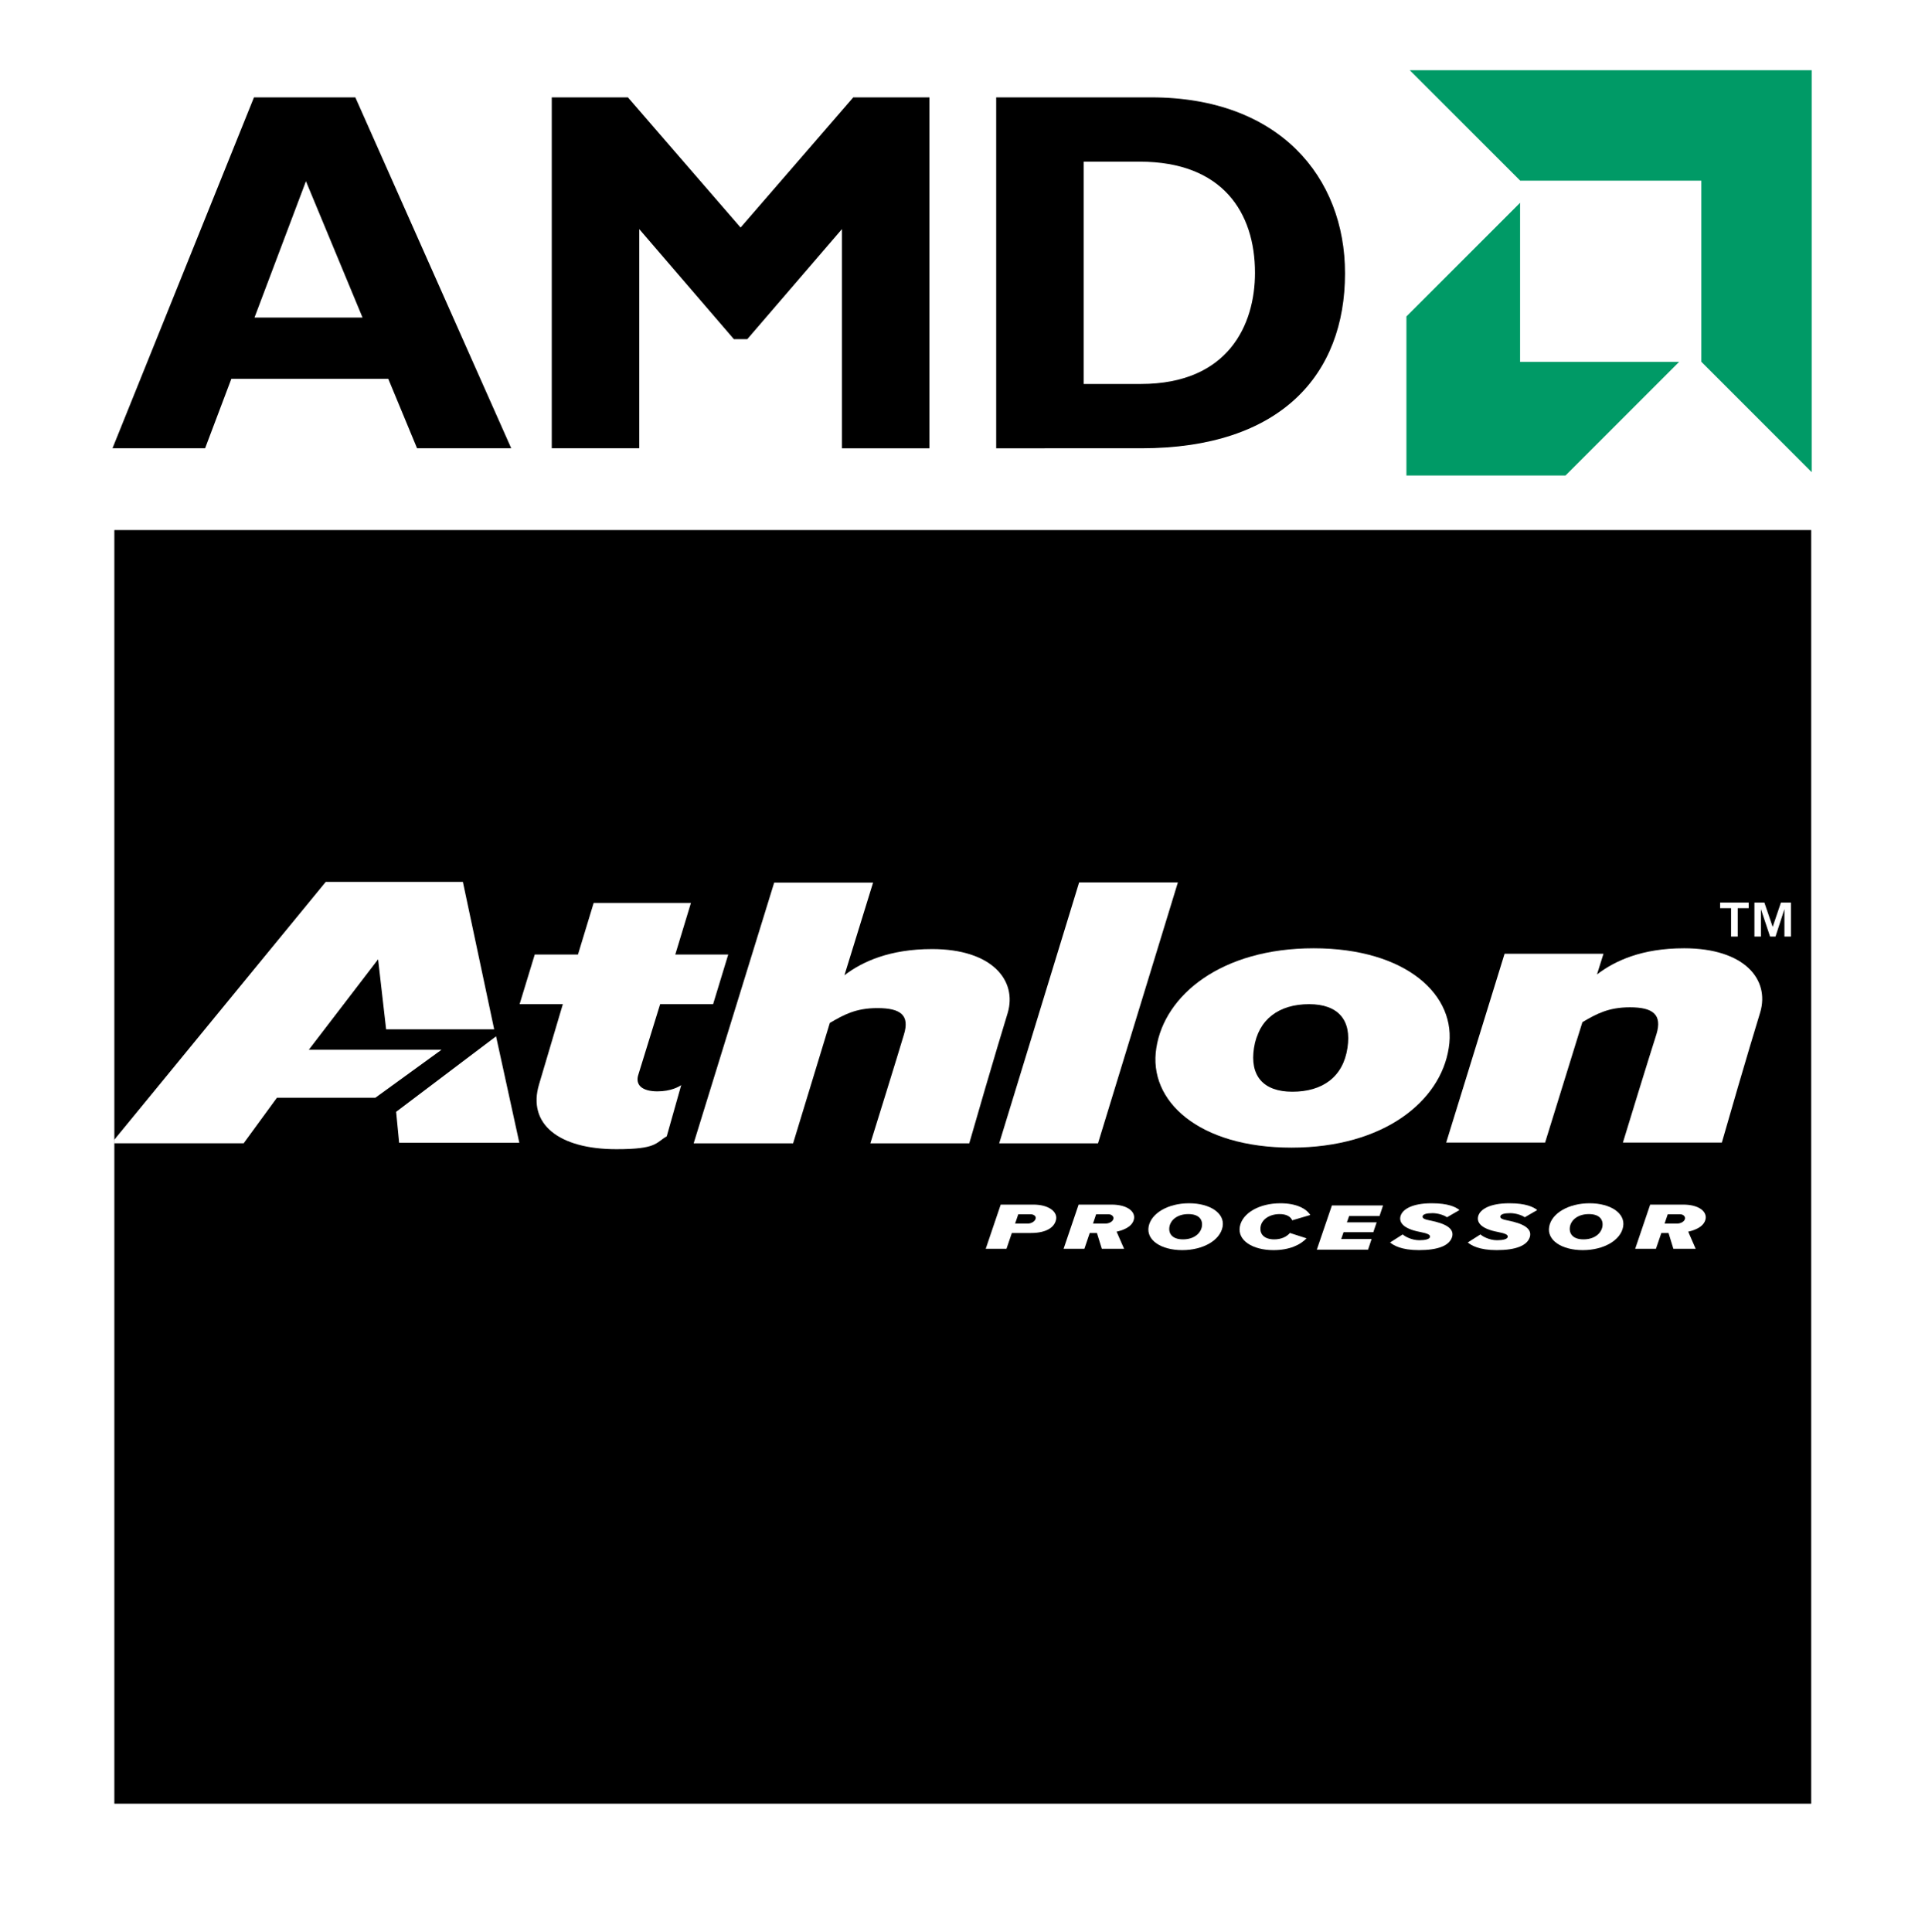 <?xml version="1.0" encoding="UTF-8" standalone="no"?>
<svg
   xmlns:dc="http://purl.org/dc/elements/1.1/"
   xmlns:cc="http://creativecommons.org/ns#"
   xmlns:rdf="http://www.w3.org/1999/02/22-rdf-syntax-ns#"
   xmlns:svg="http://www.w3.org/2000/svg"
   xmlns="http://www.w3.org/2000/svg"
   xmlns:sodipodi="http://sodipodi.sourceforge.net/DTD/sodipodi-0.dtd"
   xmlns:inkscape="http://www.inkscape.org/namespaces/inkscape"
   width="1133.816"
   height="1137.987"
   viewBox="0 0 299.989 301.092"
   version="1.1"
   id="svg35288"
   sodipodi:docname="AMD Athlon Processor (1999).svg"
   inkscape:version="1.0.2 (e86c870879, 2021-01-15, custom)">
  <defs
     id="defs35282">

</defs>
  <sodipodi:namedview
     id="base"
     pagecolor="#ffffff"
     bordercolor="#666666"
     borderopacity="1.0"
     inkscape:pageopacity="0.0"
     inkscape:pageshadow="2"
     inkscape:zoom="0.51445126"
     inkscape:cx="567.24069"
     inkscape:cy="568.86756"
     inkscape:document-units="px"
     inkscape:current-layer="layer1"
     showgrid="false"
     units="px"
     inkscape:window-width="1440"
     inkscape:window-height="837"
     inkscape:window-x="-8"
     inkscape:window-y="-8"
     inkscape:window-maximized="1"
     inkscape:document-rotation="0"
     fit-margin-top="0"
     fit-margin-left="0"
     fit-margin-right="0"
     fit-margin-bottom="0" />
  <g
     inkscape:label="Layer 1"
     inkscape:groupmode="layer"
     id="layer1"
     transform="translate(17.53,-222.949)">
    <g
       id="g320">
      <path
         d="M -17.53,524.042 H 282.459 V 222.949 H -17.53 Z"
         id="path188"
         style="clip-rule:evenodd;fill:#ffffff;fill-rule:evenodd;stroke-width:1.697" />
      <g
         id="g222">
        <path
           inkscape:connector-curvature="0"
           d="M 62.14,292.806 H 47.466 L 42.977,281.979 H 18.522 l -4.09,10.827 H 0 L 22.049,238.122 H 37.845 Z M 30.148,251.189 22.13,272.436 h 16.838 z"
           id="path7"
           style="stroke-width:0.331" />
        <path
           inkscape:connector-curvature="0"
           d="m 115.443,238.122 h 11.867 v 54.685 H 113.677 V 258.649 L 98.924,275.806 H 96.84 L 82.088,258.649 v 34.157 H 68.456 V 238.122 h 11.867 l 17.559,20.286 z"
           id="path9"
           style="stroke-width:0.331" />
        <path
           inkscape:connector-curvature="0"
           d="m 161.851,238.122 c 19.964,0 30.226,12.426 30.226,27.42 0,15.715 -9.941,27.264 -31.75,27.264 H 137.715 V 238.122 Z m -10.505,44.662 h 8.899 c 13.711,0 17.801,-9.303 17.801,-17.323 0,-9.382 -5.052,-17.318 -17.961,-17.318 h -8.739 v 34.641 z"
           id="path11"
           style="stroke-width:0.331" />
        <polygon
           points="610.797,0 800,0 800,189.21 748.028,137.235 748.028,51.981 662.769,51.981 "
           id="polygon15"
           style="fill:#009a66;fill-opacity:1"
           transform="matrix(0.331,0,0,0.331,0,233.896)" />
        <polygon
           points="609.2,115.903 609.2,190.802 684.089,190.802 737.594,137.296 662.708,137.296 662.708,62.397 "
           id="polygon17"
           style="fill:#009a66;fill-opacity:1"
           transform="matrix(0.331,0,0,0.331,0,233.896)" />
      </g>
      <g
         id="g289">
        <rect
           style="fill:#000000;stroke-width:1.408;stroke-miterlimit:2.613"
           id="rect224"
           width="264.435"
           height="198.473"
           x="0.291"
           y="305.55" />
        <g
           id="g266">
          <path
             d="m 143.505,410.667 h -5.087 l -2.333,6.884 h 3.233 l 0.839,-2.461 h 2.955 c 2.538,0 3.74,-0.958 3.946,-2.142 0.203,-1.181 -1.157,-2.282 -3.553,-2.282 z m -0.854,2.953 h -1.987 l 0.491,-1.446 h 1.923 c 0.455,0 0.9,0.266 0.788,0.692 -0.123,0.442 -0.709,0.755 -1.215,0.755 z"
             id="path36"
             style="clip-rule:evenodd;fill:#ffffff;fill-rule:evenodd;stroke-width:0.423" />
          <path
             d="m 155.702,410.667 h -5.144 l -2.34,6.884 h 3.241 l 0.834,-2.461 h 1.12 l 0.762,2.461 h 3.471 l -1.167,-2.67 c 0.542,-0.11 2.463,-0.579 2.714,-1.996 0.208,-1.174 -1.088,-2.218 -3.491,-2.218 z m -0.943,2.953 h -1.96 l 0.488,-1.446 h 1.926 c 0.54,0 0.826,0.372 0.775,0.675 -0.08,0.469 -0.694,0.771 -1.228,0.771 z"
             id="path38"
             style="clip-rule:evenodd;fill:#ffffff;fill-rule:evenodd;stroke-width:0.423" />
          <path
             d="m 167.77,410.458 c -3.254,0 -5.918,1.54 -6.302,3.652 -0.375,2.122 1.979,3.648 5.246,3.648 3.254,0 5.903,-1.527 6.287,-3.648 0.383,-2.112 -1.972,-3.652 -5.231,-3.652 z m 1.994,3.652 c -0.192,1.048 -1.228,1.972 -2.936,1.972 -1.707,0 -2.294,-0.925 -2.113,-1.972 0.187,-1.048 1.227,-1.965 2.947,-1.965 1.705,0 2.292,0.918 2.101,1.965 z"
             id="path40"
             style="clip-rule:evenodd;fill:#ffffff;fill-rule:evenodd;stroke-width:0.423" />
          <path
             d="m 181.874,412.144 c 1.064,0 1.719,0.379 1.972,0.971 l 2.814,-0.828 c -0.632,-1.014 -2.181,-1.829 -4.66,-1.829 -3.284,0 -5.936,1.53 -6.318,3.652 -0.377,2.122 1.975,3.648 5.243,3.648 2.496,0 4.187,-0.815 5.156,-1.839 l -2.594,-0.835 c -0.506,0.599 -1.359,0.998 -2.433,0.998 -1.549,0 -2.322,-0.805 -2.133,-1.972 0.189,-1.161 1.424,-1.965 2.954,-1.965 z"
             id="path42"
             style="clip-rule:evenodd;fill:#ffffff;fill-rule:evenodd;stroke-width:0.423" />
          <polygon
             transform="matrix(0.42,0,0,0.426,-0.324,233.896)"
             points="456.682,427.545 457.553,425.045 468.596,425.045 469.834,421.443 458.791,421.443 459.615,419.131 470.896,419.131 472.205,415.256 453.229,415.256 447.627,431.428 466.643,431.428 467.959,427.545 "
             id="polygon44"
             style="clip-rule:evenodd;fill:#ffffff;fill-rule:evenodd" />
          <path
             d="m 205.678,411.997 c 0.859,0 1.814,0.299 2.294,0.642 l 1.942,-1.127 c -0.601,-0.489 -1.783,-1.054 -4.323,-1.054 -3.162,0 -4.55,0.994 -4.849,1.952 -0.301,0.954 0.312,2.012 3.034,2.518 1.227,0.243 1.62,0.446 1.542,0.798 -0.076,0.326 -0.755,0.492 -1.655,0.492 -1.22,0 -2.309,-0.619 -2.594,-0.908 l -1.974,1.257 c 0.535,0.442 1.736,1.191 4.502,1.191 3,0 4.755,-0.708 5.161,-2.042 0.399,-1.337 -1.036,-2.108 -3.422,-2.574 -0.898,-0.173 -1.218,-0.352 -1.171,-0.645 0.046,-0.322 0.585,-0.498 1.512,-0.498 z"
             id="path46"
             style="clip-rule:evenodd;fill:#ffffff;fill-rule:evenodd;stroke-width:0.423" />
          <path
             d="m 217.794,411.997 c 0.854,0 1.821,0.299 2.292,0.642 l 1.944,-1.127 c -0.606,-0.489 -1.788,-1.054 -4.335,-1.054 -3.154,0 -4.546,0.994 -4.847,1.952 -0.301,0.954 0.319,2.012 3.033,2.518 1.235,0.243 1.629,0.446 1.547,0.798 -0.077,0.326 -0.759,0.492 -1.654,0.492 -1.22,0 -2.307,-0.619 -2.589,-0.908 l -1.979,1.257 c 0.538,0.442 1.741,1.191 4.506,1.191 2.998,0 4.75,-0.708 5.164,-2.042 0.393,-1.337 -1.046,-2.108 -3.433,-2.574 -0.895,-0.173 -1.214,-0.352 -1.167,-0.645 0.052,-0.322 0.586,-0.498 1.519,-0.498 z"
             id="path48"
             style="clip-rule:evenodd;fill:#ffffff;fill-rule:evenodd;stroke-width:0.423" />
          <path
             d="m 230.188,410.458 c -3.249,0 -5.923,1.54 -6.297,3.652 -0.386,2.122 1.969,3.648 5.241,3.648 3.254,0 5.91,-1.527 6.285,-3.648 0.382,-2.112 -1.976,-3.652 -5.23,-3.652 z m 1.993,3.652 c -0.189,1.048 -1.235,1.972 -2.942,1.972 -1.699,0 -2.286,-0.925 -2.113,-1.972 0.187,-1.048 1.232,-1.965 2.954,-1.965 1.703,0 2.289,0.918 2.102,1.965 z"
             id="path50"
             style="clip-rule:evenodd;fill:#ffffff;fill-rule:evenodd;stroke-width:0.423" />
          <path
             d="m 244.779,410.667 h -5.148 l -2.335,6.884 h 3.235 l 0.841,-2.461 h 1.12 l 0.755,2.461 h 3.476 l -1.164,-2.67 c 0.534,-0.11 2.461,-0.579 2.714,-1.996 0.202,-1.174 -1.087,-2.218 -3.494,-2.218 z m -0.946,2.953 h -1.955 l 0.488,-1.446 h 1.926 c 0.538,0 0.819,0.372 0.773,0.675 -0.077,0.469 -0.693,0.771 -1.232,0.771 z"
             id="path52"
             style="clip-rule:evenodd;fill:#ffffff;fill-rule:evenodd;stroke-width:0.423" />
        </g>
        <g
           id="g255">
          <polygon
             transform="matrix(0.42,0,0,0.426,-0.324,233.896)"
             points="396.08,297.094 359.436,297.094 329.779,392.537 366.443,392.537 "
             id="polygon54"
             style="clip-rule:evenodd;fill:#ffffff;fill-rule:evenodd" />
          <path
             d="m 183.73,401.787 c 14.402,0 23.242,-7.247 24.51,-15.534 1.35,-8.221 -6.653,-15.531 -21.052,-15.531 -14.406,0 -23.249,7.31 -24.515,15.531 -1.342,8.288 6.653,15.534 21.056,15.534 z m -5.84,-15.534 c 0.673,-4.443 3.877,-6.821 8.589,-6.821 4.548,0 6.653,2.498 5.977,6.821 -0.673,4.51 -3.872,6.821 -8.588,6.821 -4.545,4.2e-4 -6.655,-2.497 -5.979,-6.821 z"
             id="path56"
             style="clip-rule:evenodd;fill:#ffffff;fill-rule:evenodd;stroke-width:0.423" />
          <path
             d="m 244.902,370.722 c -6.568,0 -10.781,1.949 -13.561,4.077 l 1.013,-3.226 h -15.413 l -9.097,29.422 h 15.413 l 5.811,-18.764 c 2.189,-1.277 4.041,-2.312 7.412,-2.312 3.62,0 5.055,1.154 4.125,4.204 0,0 -1.259,3.898 -5.222,16.871 h 15.418 c 3.704,-12.917 5.977,-20.287 5.977,-20.287 1.515,-5.115 -2.443,-9.987 -11.876,-9.987 z"
             id="path58"
             style="clip-rule:evenodd;fill:#ffffff;fill-rule:evenodd;stroke-width:0.423" />
          <path
             d="m 81.974,390.337 3.371,-10.905 h 8.253 l 2.358,-7.736 h -8.252 l 2.439,-8.037 H 74.985 l -2.444,8.037 h -6.738 l -2.359,7.736 h 6.738 l -3.704,12.488 c -1.851,6.156 3.034,10.11 12.046,10.11 6.316,0 6.081,-0.974 7.85,-2.009 l 2.255,-7.978 c -0.339,0.243 -1.6,0.974 -3.705,0.974 -2.36,0 -3.54,-0.974 -2.95,-2.681 z"
             id="path60"
             style="clip-rule:evenodd;fill:#ffffff;fill-rule:evenodd;stroke-width:0.423" />
          <path
             d="m 127.708,370.845 c -6.568,0 -10.863,1.949 -13.642,4.081 l 4.463,-14.435 h -15.412 l -12.548,40.628 h 15.498 l 5.723,-18.764 c 2.19,-1.277 4.042,-2.312 7.409,-2.312 3.711,0 5.055,1.157 4.132,4.141 0,0 -1.177,3.961 -5.224,16.934 h 15.412 c 3.708,-12.914 5.981,-20.287 5.981,-20.287 1.521,-5.115 -2.441,-9.987 -11.792,-9.987 z"
             id="path62"
             style="clip-rule:evenodd;fill:#ffffff;fill-rule:evenodd;stroke-width:0.423" />
          <polygon
             transform="matrix(0.42,0,0,0.426,-0.324,233.896)"
             points="1.463,392.521 1.463,391.201 0.373,392.521 "
             id="polygon64"
             style="clip-rule:evenodd;fill:#ffffff;fill-rule:evenodd" />
          <polygon
             transform="matrix(0.42,0,0,0.426,-0.324,233.896)"
             points="73.617,358.311 99.326,325.225 102.301,350.826 142.395,350.826 130.783,296.902 79.893,296.902 1.463,391.201 1.463,392.521 49.439,392.521 61.785,375.857 98.318,375.857 122.852,358.311 "
             id="polygon66"
             style="clip-rule:evenodd;fill:#ffffff;fill-rule:evenodd" />
          <polygon
             transform="matrix(0.42,0,0,0.426,-0.324,233.896)"
             points="143.094,353.396 106.016,381.014 107.131,392.334 151.727,392.334 "
             id="polygon68"
             style="clip-rule:evenodd;fill:#ffffff;fill-rule:evenodd" />
          <path
             id="polygon70"
             style="clip-rule:evenodd;fill:#ffffff;fill-rule:evenodd;stroke-width:1.599"
             d="M 1011.545 530.748 L 1011.545 534.055 L 1017.986 534.055 L 1017.986 550.73 L 1021.902 550.73 L 1021.902 534.055 L 1028.355 534.055 L 1028.355 530.748 L 1011.545 530.748 z M 1031.721 530.748 L 1031.721 550.73 L 1035.543 550.73 L 1035.543 534.607 L 1040.918 550.73 L 1044.125 550.73 L 1049.363 534.607 L 1049.363 550.73 L 1053.186 550.73 L 1053.186 530.748 L 1047.314 530.748 L 1042.455 545.057 L 1037.578 530.748 L 1031.721 530.748 z "
             transform="matrix(0.265,0,0,0.265,-17.53,222.949)" />
        </g>
      </g>
    </g>
  </g>
</svg>
